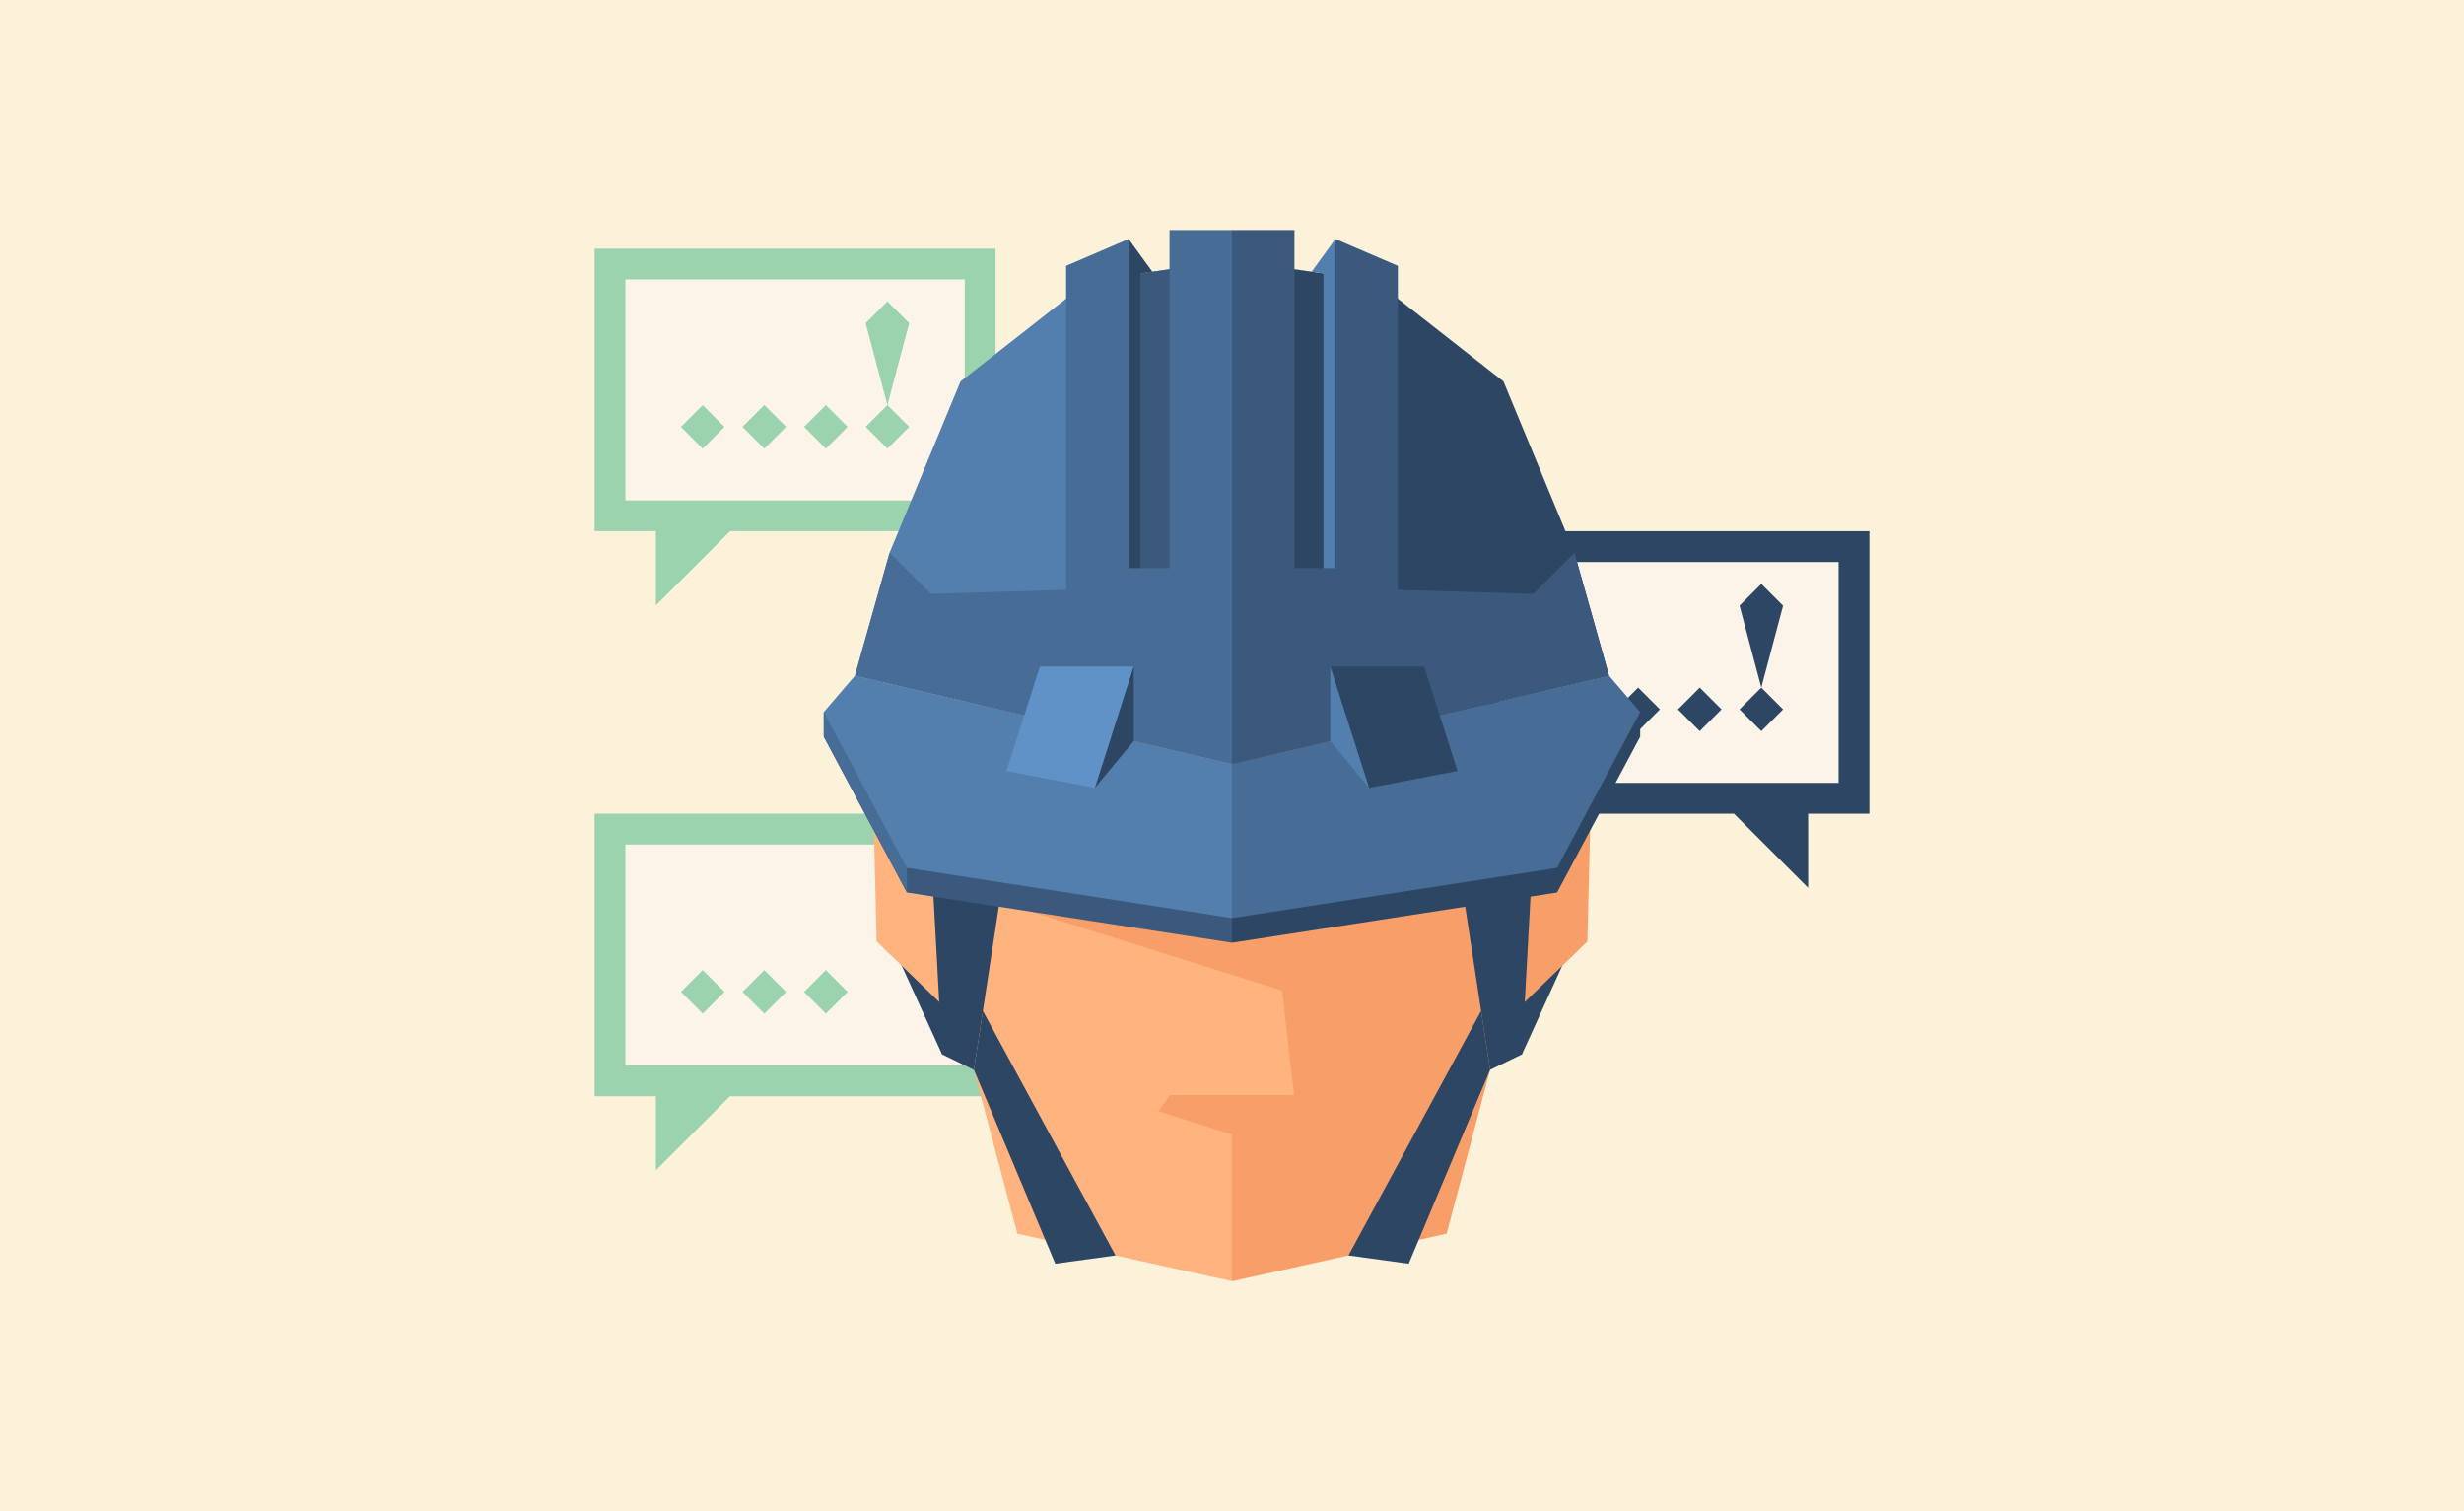<svg xmlns="http://www.w3.org/2000/svg" id="From_flashcards_to_real-life_scenarios" data-name="From flashcards to real-life scenarios" viewBox="0 0 600 368"><defs><style> .cls-1 { fill: #f89f69; } .cls-2 { fill: #6092c7; } .cls-3 { fill: #2d4664; } .cls-4 { fill: #fcf4e8; } .cls-5 { fill: #fcf1d9; } .cls-6 { fill: #ffb480; } .cls-7 { fill: #9bd3ae; } .cls-8 { fill: #3a597d; } .cls-9 { fill: #537fae; } .cls-10 { fill: #476c96; } .cls-11 { fill: #596880; } </style></defs><g id="_03_Conversation_Builder" data-name="03_Conversation Builder"><rect class="cls-5" width="600" height="368"></rect><g><g id="Text_Buble" data-name="Text Buble"><rect class="cls-4" x="363.02" y="134.78" width="86.75" height="57.91"></rect><g><rect class="cls-11" x="380.16" y="168.98" width="7.5" height="7.5" transform="translate(-9.69 322.05) rotate(-45)"></rect><rect class="cls-3" x="395.15" y="168.98" width="7.5" height="7.5" transform="translate(-5.3 332.65) rotate(-45)"></rect><rect class="cls-3" x="410.15" y="168.98" width="7.5" height="7.5" transform="translate(-.91 343.26) rotate(-45)"></rect><rect class="cls-3" x="425.14" y="168.98" width="7.5" height="7.5" transform="translate(3.48 353.86) rotate(-45)"></rect><polygon class="cls-3" points="434.19 147.48 428.89 142.17 423.59 147.47 428.89 167.42 434.19 147.48"></polygon></g><path class="cls-3" d="M447.71,136.84v53.79h-82.63v-53.79h82.63M455.21,129.34h-97.63v68.79h64.66l18.05,18.05v-18.05h14.92v-68.79h0Z"></path></g><g id="Text_Buble-2" data-name="Text Buble"><rect class="cls-4" x="150.23" y="203.57" width="86.75" height="57.91"></rect><g><rect class="cls-7" x="197.35" y="237.77" width="7.5" height="7.5" transform="translate(-111.88 212.94) rotate(-45)"></rect><rect class="cls-7" x="182.36" y="237.77" width="7.5" height="7.5" transform="translate(-116.27 202.34) rotate(-45)"></rect><rect class="cls-7" x="167.36" y="237.77" width="7.5" height="7.5" transform="translate(-120.66 191.73) rotate(-45)"></rect></g><path class="cls-7" d="M152.29,205.63h82.63v53.79h-82.63v-53.79M144.79,198.13v68.79s14.92,0,14.92,0v18.05s18.05-18.05,18.05-18.05h64.66s0-68.79,0-68.79h-97.63Z"></path></g><g id="Text_Buble-3" data-name="Text Buble"><rect class="cls-4" x="150.23" y="65.99" width="86.75" height="57.91"></rect><g><rect class="cls-7" x="212.34" y="100.19" width="7.5" height="7.5" transform="translate(-10.2 183.24) rotate(-45)"></rect><rect class="cls-7" x="197.35" y="100.19" width="7.5" height="7.5" transform="translate(-14.59 172.64) rotate(-45)"></rect><rect class="cls-7" x="182.36" y="100.19" width="7.5" height="7.5" transform="translate(-18.99 162.04) rotate(-45)"></rect><rect class="cls-7" x="167.36" y="100.19" width="7.5" height="7.5" transform="translate(-23.38 151.44) rotate(-45)"></rect><polygon class="cls-7" points="210.79 78.69 216.09 73.39 221.4 78.69 216.09 98.64 210.79 78.69"></polygon></g><path class="cls-7" d="M152.29,68.05h82.63v53.79h-82.63v-53.79M144.79,60.56v68.79s14.92,0,14.92,0v18.05s18.05-18.05,18.05-18.05h64.66s0-68.79,0-68.79h-97.63Z"></path></g></g><g><g><polygon class="cls-3" points="229.4 256.73 218.26 232.23 232.86 240.59 229.4 256.73"></polygon><polygon class="cls-6" points="300 134.36 231.41 176.27 232.07 193.79 232.07 193.79 212.64 195.47 213.46 229.24 234.17 249.26 247.73 300.39 300 311.98 328.36 256.69 300 134.36"></polygon><polygon class="cls-3" points="370.6 256.73 381.74 232.23 367.14 240.59 370.6 256.73"></polygon><polygon class="cls-1" points="367.93 193.79 367.93 193.79 368.59 176.27 300 134.36 232.58 216.18 312.2 241.21 315.1 266.64 300 266.64 300 311.98 352.27 300.39 365.83 249.26 386.54 229.24 387.36 195.47 367.93 193.79"></polygon><polygon class="cls-3" points="356.79 220.78 362.85 260.5 370.6 256.73 373.29 207.39 356.79 220.78"></polygon><polygon class="cls-3" points="243.21 220.78 237.15 260.5 229.4 256.73 226.71 207.39 243.21 220.78"></polygon><polygon class="cls-1" points="315.1 266.64 300 266.64 284.9 266.64 282.06 270.57 300 276.28 317.94 270.57 315.1 266.64"></polygon><polygon class="cls-3" points="362.85 260.5 343.03 307.7 328.36 305.69 360.66 246.15 362.85 260.5"></polygon><polygon class="cls-3" points="237.15 260.5 256.97 307.7 271.64 305.69 239.34 246.15 237.15 260.5"></polygon></g><g><g><polygon class="cls-8" points="200.6 173.38 200.6 179.38 220.84 217.32 300 229.55 300 192.03 200.6 173.38"></polygon><polygon class="cls-10" points="200.6 173.38 200.6 179.38 220.84 217.32 220.84 211.32 300 192.03 200.6 173.38"></polygon><polygon class="cls-9" points="208.19 164.53 200.6 173.38 220.84 211.32 300 223.55 300 186.03 208.19 164.53"></polygon><polygon class="cls-9" points="300 63.36 265.1 68.42 233.9 92.87 216.62 134.6 208.19 164.53 238.97 171.74 300 186.03 300 63.36"></polygon><polygon class="cls-8" points="267.66 68.05 267.66 153.92 300 153.92 300 63.36 267.66 68.05"></polygon><polygon class="cls-3" points="274.82 58.2 280.61 66.17 277.72 66.59 277.72 154.07 268.08 154.07 274.82 58.2"></polygon><polygon class="cls-10" points="284.79 56.02 284.79 138.34 274.82 138.34 274.82 58.2 259.61 64.74 259.61 143.62 226.62 144.6 216.62 134.6 208.19 164.53 300 186.03 300 154.8 300 56.02 284.79 56.02"></polygon><polygon class="cls-2" points="245.08 187.72 266.63 191.84 276.07 162.31 253.21 162.31 245.08 187.72"></polygon><polygon class="cls-3" points="276.07 162.31 276.07 180.43 266.63 191.84 276.07 162.31"></polygon></g><g><polygon class="cls-3" points="399.4 173.38 399.4 179.38 379.16 217.32 300 229.55 300 192.03 399.4 173.38"></polygon><polygon class="cls-10" points="391.81 164.53 399.4 173.38 379.16 211.32 300 223.55 300 186.03 391.81 164.53"></polygon><polygon class="cls-3" points="300 63.36 334.9 68.42 366.1 92.87 383.38 134.6 391.81 164.53 361.03 171.74 300 186.03 300 63.36"></polygon><polygon class="cls-9" points="325.18 58.2 319.39 66.17 322.28 66.59 322.28 154.07 331.92 154.07 325.18 58.2"></polygon><polygon class="cls-8" points="315.21 56.02 315.21 138.34 325.18 138.34 325.18 58.2 340.39 64.74 340.39 143.62 373.38 144.6 383.38 134.6 391.81 164.53 300 186.03 300 154.8 300 56.02 315.21 56.02"></polygon><polygon class="cls-3" points="354.92 187.72 333.37 191.84 323.93 162.31 346.79 162.31 354.92 187.72"></polygon><polygon class="cls-9" points="323.93 162.31 323.93 180.43 333.37 191.84 323.93 162.31"></polygon></g></g></g></g></svg>